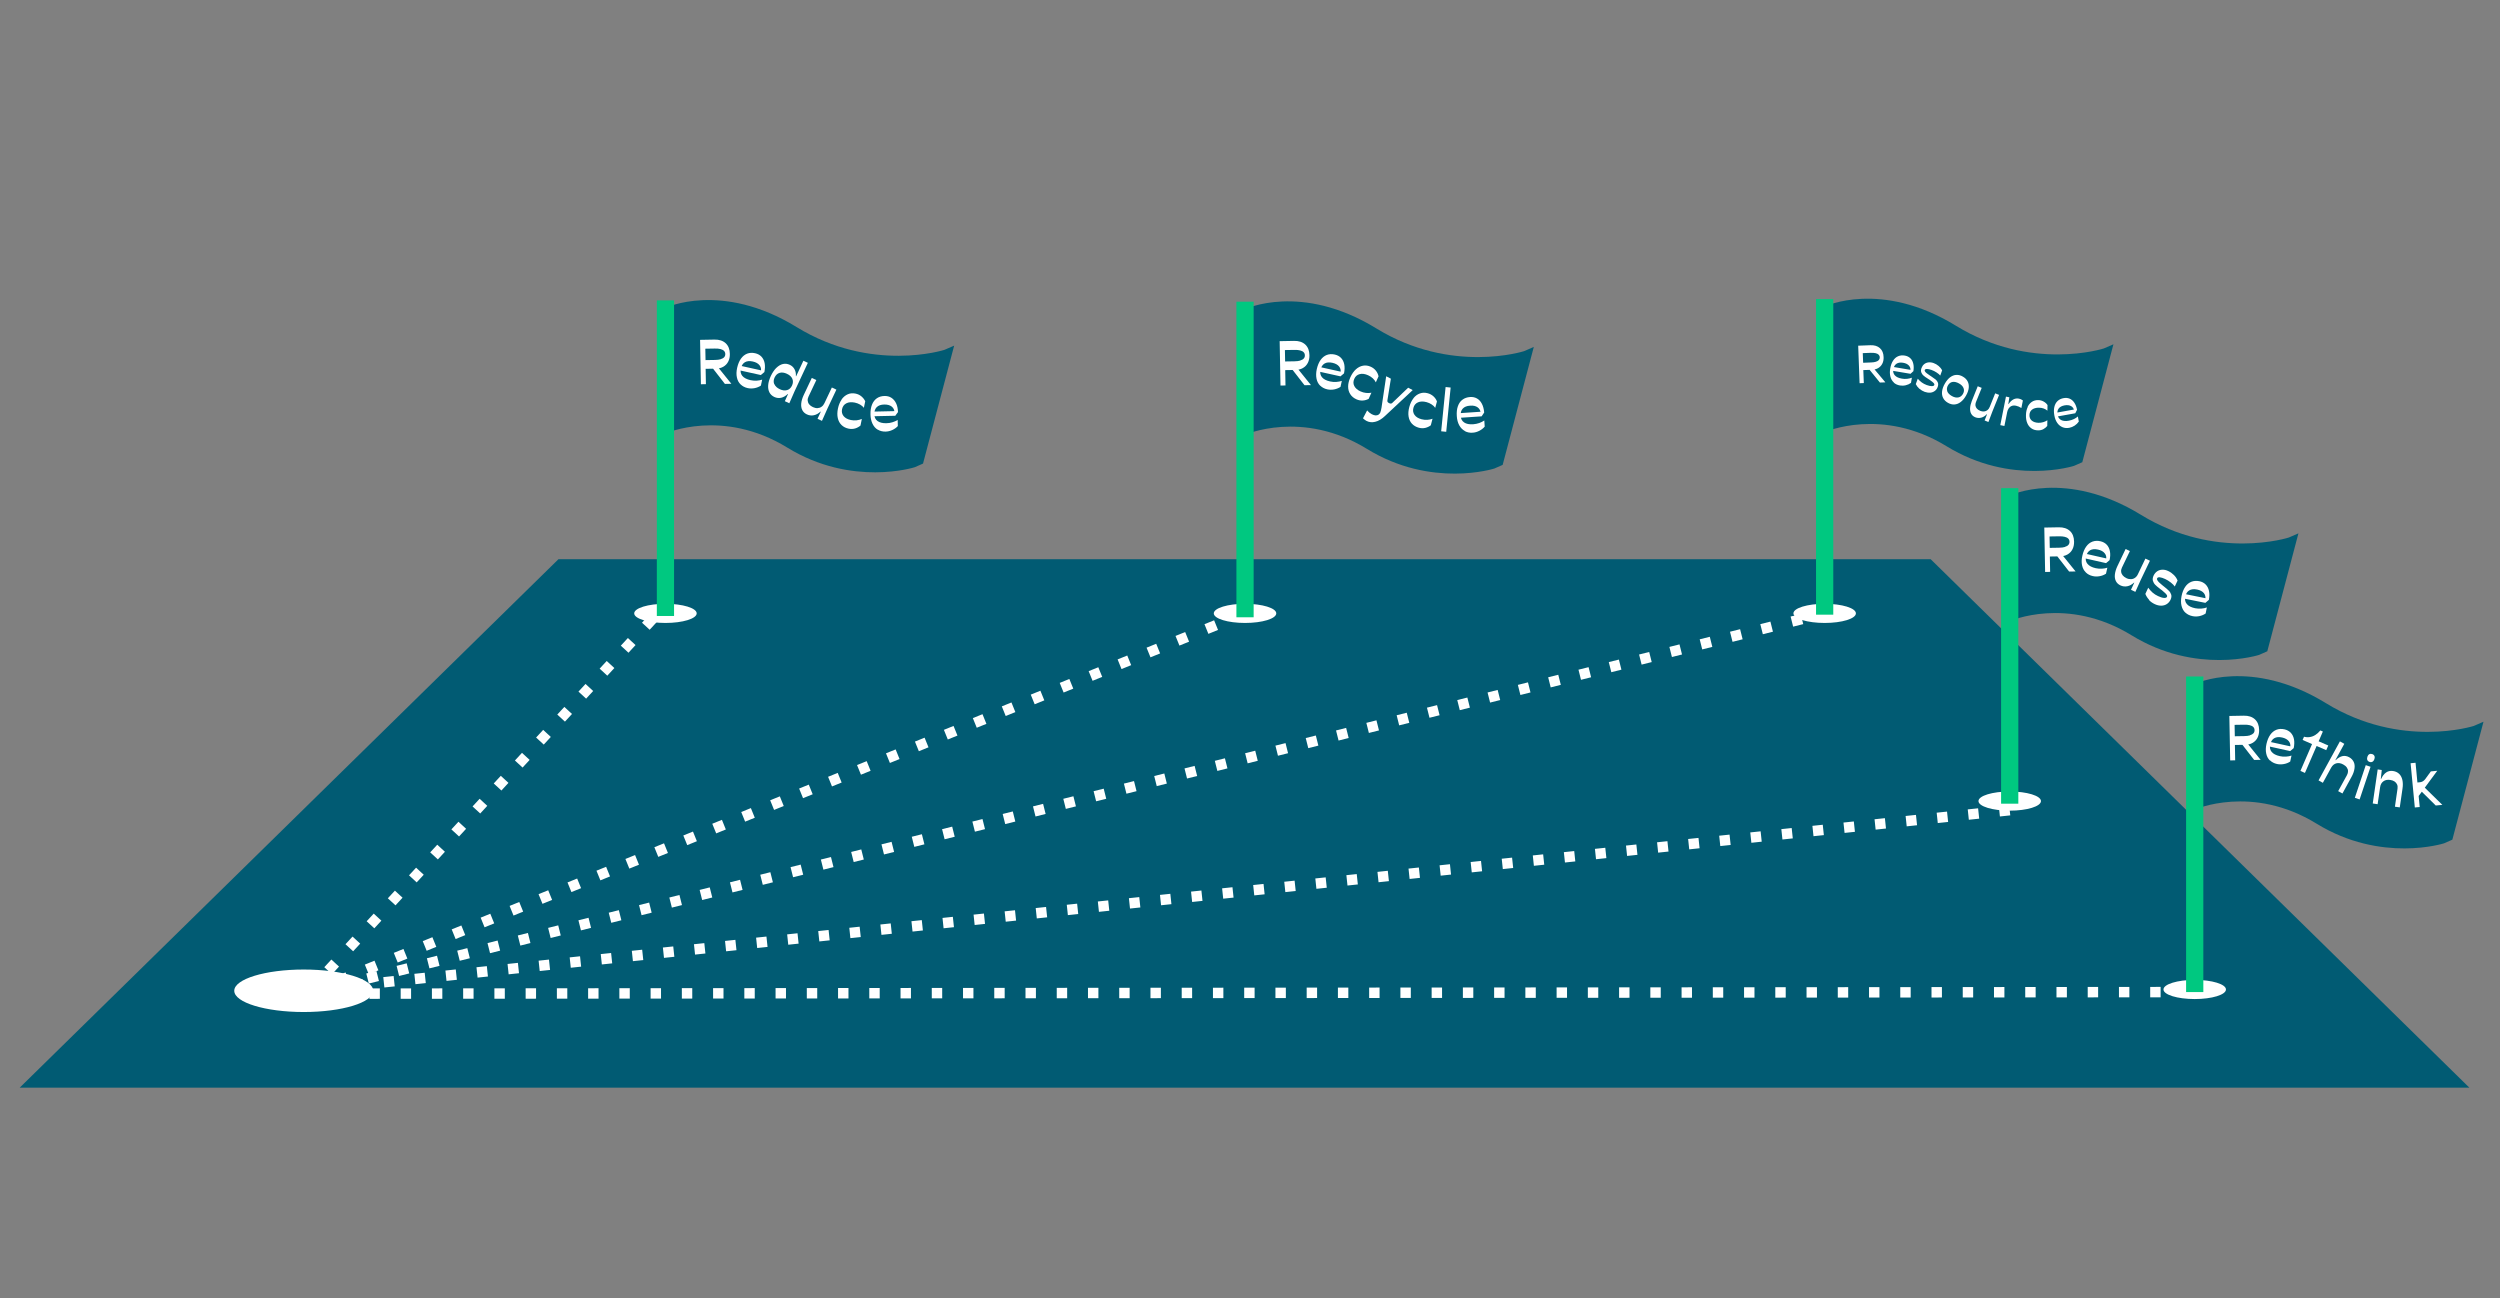 <?xml version="1.0" encoding="UTF-8"?><svg id="graphics" xmlns="http://www.w3.org/2000/svg" viewBox="0 0 480.13 249.34"><rect x="0" y="0" width="480.13" height="249.34" fill="#808080" stroke="none"/><defs><style>.cls-1{stroke:#00c880;stroke-miterlimit:10;stroke-width:3.31px;}.cls-1,.cls-2{fill:none;}.cls-2{stroke:#fff;stroke-dasharray:0 0 2 4;stroke-linejoin:round;stroke-width:2px;}.cls-3{fill:#fff;}.cls-3,.cls-4{stroke-width:0px;}.cls-4{fill:#015b73;}</style></defs><polygon class="cls-4" points="474.25 208.89 370.78 107.39 107.26 107.39 3.78 208.89 474.25 208.89"/><line class="cls-2" x1="239.11" y1="117.8" x2="58.95" y2="190.84"/><line class="cls-2" x1="58.95" y1="190.84" x2="126.31" y2="117.8"/><ellipse class="cls-3" cx="58.33" cy="190.28" rx="13.34" ry="4.08"/><line class="cls-2" x1="58.95" y1="190.84" x2="350.43" y2="117.8"/><line class="cls-2" x1="385.97" y1="155.6" x2="58.33" y2="190.28"/><line class="cls-2" x1="58.95" y1="190.84" x2="421.5" y2="190.53"/><ellipse class="cls-3" cx="350.43" cy="117.8" rx="6" ry="1.84"/><path class="cls-4" d="m405.89,66.12l-1.87.81s-13.95,4.49-28.38-4.37c-14.43-8.86-25.21-3.7-25.21-3.7v24.13s10.97-4.93,23.41,2.71c12.44,7.64,24.48,3.77,24.48,3.77l1.59-.7,5.98-22.65Z"/><path class="cls-3" d="m356.88,66.39l2.33-.09c.77-.03,1.38.16,1.83.56.45.4.69.98.71,1.72.02.48-.06.89-.24,1.25s-.44.64-.78.85c-.35.21-.76.32-1.24.34l-1.99.07.34-.38.11,2.86-.81.03-.27-7.22Zm3.4,3.08c.25-.08.44-.19.56-.33.12-.14.18-.32.17-.52,0-.2-.08-.36-.21-.5-.13-.13-.32-.23-.58-.29-.26-.06-.57-.08-.95-.07l-1.52.06.07,1.85,1.52-.06c.38-.01.69-.06.94-.14Zm-1.31,1.45l.97-.06,2.15,2.57-1.05.04-2.07-2.55Z"/><path class="cls-3" d="m363.72,73.46c-.32-.28-.54-.65-.66-1.11-.12-.46-.14-.98-.04-1.56.1-.61.28-1.11.54-1.51.26-.41.58-.69.97-.86.39-.17.82-.21,1.29-.13.42.07.77.24,1.05.5.28.26.47.6.57,1.03.11.42.12.91.03,1.46l-.55.51-3.51-.59.12-.74,3.74.63-.38.17c.07-.41-.02-.76-.27-1.04-.25-.28-.62-.47-1.12-.55-.53-.09-.96-.03-1.28.19-.32.21-.52.57-.61,1.06-.08.47.02.87.31,1.18.29.31.74.52,1.36.62.34.06.67.07,1.01.03.33-.04.63-.11.89-.21l-.17.99c-.3.22-.63.37-1.01.46-.38.09-.75.1-1.11.04-.47-.08-.86-.26-1.18-.54Z"/><path class="cls-3" d="m368.62,74.67c-.29-.26-.52-.56-.69-.9l.38-1.04c.24.28.49.51.77.72.28.2.59.37.95.5.39.14.72.21.98.21.26,0,.42-.08.48-.23.03-.09.01-.18-.06-.28-.07-.1-.18-.2-.32-.32-.14-.11-.34-.25-.58-.43l-.11-.06-.18-.12c-.35-.22-.62-.41-.82-.58-.2-.17-.34-.37-.43-.62-.09-.24-.08-.52.04-.84.11-.3.27-.54.5-.73.22-.19.49-.3.81-.35.32-.04.66,0,1.02.13.35.13.67.31.96.56.29.25.52.53.67.84l-.36,1c-.15-.19-.38-.38-.7-.59-.32-.21-.64-.37-.98-.49-.35-.12-.64-.19-.87-.19-.23,0-.38.07-.43.2-.03.09-.01.18.06.29.07.11.18.22.32.33.14.11.33.25.56.4l.1.07.13.08c.41.27.72.49.93.66.2.17.35.38.43.61.08.23.07.5-.04.81-.11.32-.29.57-.54.76s-.54.31-.87.34-.7-.02-1.08-.15c-.38-.14-.72-.34-1.01-.6Z"/><path class="cls-3" d="m374.52,72.46c.38-.28.77-.44,1.19-.46.42-.02.84.08,1.26.33.42.24.73.55.92.92.19.37.26.79.21,1.26-.05.47-.23.96-.53,1.48-.3.53-.64.93-1.02,1.22-.38.29-.77.44-1.19.47s-.84-.08-1.26-.32-.73-.55-.92-.93c-.19-.37-.26-.79-.2-1.27.06-.47.23-.97.54-1.5.3-.52.63-.92,1.01-1.21Zm-.56,2.66c.13.36.42.67.88.93.45.26.87.35,1.25.28.38-.07.68-.3.9-.68.21-.37.25-.74.12-1.09-.13-.36-.43-.67-.88-.92s-.87-.35-1.24-.29-.67.29-.88.66c-.22.38-.26.76-.13,1.12Z"/><path class="cls-3" d="m380.59,74.49l-1.11,2.75c-.09.23-.12.46-.09.67.04.21.13.4.28.57.15.17.36.31.63.42.26.11.52.15.76.12.24-.03.46-.11.64-.26.18-.15.33-.35.43-.61l1.05-2.61.75.3-1.29,3.2-.76,2.01-.73-.3.46-1.18-.05-.02c-.31.34-.66.56-1.05.66-.38.1-.77.08-1.15-.07-.34-.14-.6-.35-.77-.65-.17-.29-.25-.65-.23-1.08.02-.42.13-.89.33-1.4l1.14-2.83.74.3Z"/><path class="cls-3" d="m385.26,76.17l.64.13-.2,1.3h.05c.28-.41.58-.71.92-.89s.7-.23,1.08-.15c.27.05.52.17.75.35l-.29,1.45c-.33-.22-.67-.36-1.03-.44-.36-.07-.65-.05-.89.07-.24.11-.42.28-.55.49-.13.21-.22.46-.28.75v.04s-.51,2.54-.51,2.54l-.79-.16,1.09-5.49Z"/><path class="cls-3" d="m389.39,78.18c.2-.44.48-.77.84-1.01.35-.23.76-.34,1.22-.33.37,0,.71.1,1.02.27.31.17.57.39.76.68l-.02,1.08c-.19-.17-.42-.3-.7-.41-.28-.1-.58-.16-.9-.16-.56-.01-1.01.11-1.34.36-.33.25-.5.6-.51,1.05s.14.81.45,1.07c.31.26.74.4,1.28.42.31,0,.62-.03.91-.12.3-.09.57-.21.8-.37l-.02,1.1c-.22.26-.48.47-.78.63-.3.15-.64.22-1.01.21-.48-.01-.9-.13-1.25-.38-.35-.24-.62-.57-.8-1.01-.18-.43-.27-.94-.25-1.53.01-.59.12-1.1.33-1.54Z"/><path class="cls-3" d="m396.1,82.04c-.39-.16-.73-.43-1-.82-.27-.39-.46-.87-.56-1.45-.11-.6-.11-1.14,0-1.61.11-.47.31-.85.62-1.14.31-.29.7-.48,1.17-.56.42-.08.81-.04,1.16.11s.65.41.89.77c.24.36.42.81.52,1.36l-.34.67-3.51.63-.13-.74,3.73-.67-.3.29c-.07-.41-.27-.71-.6-.89s-.74-.23-1.24-.14c-.53.1-.91.3-1.14.61-.23.31-.3.71-.21,1.21.09.47.32.81.69,1,.37.19.87.24,1.49.12.34-.06.66-.17.96-.31.3-.15.56-.31.76-.5l.18.98c-.21.31-.47.56-.8.78-.32.21-.67.35-1.03.42-.47.08-.9.05-1.29-.11Z"/><line class="cls-1" x1="350.43" y1="57.44" x2="350.43" y2="118.05"/><ellipse class="cls-3" cx="239.11" cy="117.8" rx="6" ry="1.84"/><path class="cls-4" d="m294.57,66.63l-1.87.81s-13.95,4.49-28.38-4.37c-14.43-8.86-25.21-3.7-25.21-3.7v24.13s10.97-4.93,23.41,2.71c12.44,7.64,24.48,3.77,24.48,3.77l1.59-.7,5.98-22.65Z"/><path class="cls-3" d="m245.77,65.52l2.76-.05c.91-.02,1.63.22,2.15.7.52.49.79,1.17.8,2.05.01.56-.09,1.05-.31,1.47-.21.42-.53.75-.94.99s-.9.36-1.47.37l-2.35.04.41-.44.06,3.38-.96.02-.16-8.54Zm3.95,3.71c.3-.09.52-.21.67-.38.15-.17.22-.37.21-.61,0-.23-.08-.43-.23-.59-.15-.16-.38-.28-.68-.35-.3-.08-.67-.11-1.12-.1l-1.8.03.04,2.19,1.8-.03c.44,0,.82-.06,1.11-.14Zm-1.58,1.69l1.15-.04,2.48,3.08-1.24.02-2.38-3.06Z"/><path class="cls-3" d="m253.55,74.08c-.36-.35-.6-.8-.71-1.35s-.1-1.16.05-1.84c.16-.71.4-1.29.73-1.76.33-.46.73-.78,1.19-.96.47-.18.98-.2,1.53-.08.5.11.9.33,1.21.65.31.33.52.74.62,1.25.1.51.08,1.08-.05,1.72l-.68.57-4.11-.91.19-.87,4.38.97-.46.17c.11-.48.02-.89-.25-1.24-.27-.35-.71-.59-1.29-.72-.62-.14-1.13-.09-1.52.14-.39.23-.65.64-.78,1.22-.12.56-.02,1.03.29,1.41s.84.65,1.56.81c.4.09.79.12,1.19.09.4-.03.75-.09,1.06-.2l-.25,1.15c-.36.24-.77.4-1.22.49-.45.08-.89.08-1.31-.01-.55-.12-1-.36-1.36-.71Z"/><path class="cls-3" d="m260.39,70.94c.42-.38.88-.62,1.38-.71.49-.09.99-.02,1.48.2.4.18.73.43.99.76.26.33.43.69.51,1.08l-.52,1.16c-.13-.27-.32-.53-.58-.77-.26-.24-.56-.44-.9-.59-.6-.27-1.15-.35-1.62-.22-.48.12-.83.42-1.04.91s-.22.94,0,1.37c.22.43.62.78,1.2,1.04.33.15.69.25,1.05.29.37.04.71.03,1.04-.04l-.53,1.18c-.36.19-.74.3-1.14.32-.4.02-.8-.05-1.2-.23-.52-.23-.92-.56-1.19-.99-.28-.42-.41-.91-.41-1.47,0-.56.15-1.15.43-1.78.29-.63.64-1.14,1.06-1.52Z"/><path class="cls-3" d="m261.77,80.33l.79-1.51c.27.32.57.56.89.73.28.14.52.22.74.23.22,0,.4-.04.54-.13.14-.1.25-.22.33-.36.05-.1.1-.25.15-.44.05-.2.09-.41.13-.64l.02-.17.86-5.78.9.47-.67,4.19c-.02.1,0,.2.05.28.05.08.15.16.28.22.12.06.22.09.32.09.1,0,.19-.04.27-.11l3.07-2.94.87.46-5.35,5c-.62.58-1.24.95-1.85,1.09-.61.15-1.17.09-1.67-.17-.19-.1-.42-.26-.67-.49Z"/><path class="cls-3" d="m271.45,76.48c.36-.45.77-.75,1.25-.92.47-.17.97-.18,1.49-.04.42.11.79.31,1.1.59s.54.61.68.99l-.33,1.23c-.17-.25-.4-.47-.69-.66-.29-.2-.62-.34-.98-.44-.64-.17-1.19-.16-1.64.04-.45.2-.75.55-.88,1.06-.14.51-.06.96.22,1.36.28.39.73.67,1.35.83.35.09.72.13,1.08.11.37-.02.71-.09,1.02-.21l-.33,1.26c-.32.24-.68.41-1.07.5-.39.09-.8.08-1.22-.03-.55-.15-1-.41-1.34-.78-.34-.37-.55-.83-.64-1.38-.09-.55-.04-1.16.14-1.83.18-.67.45-1.23.8-1.67Z"/><path class="cls-3" d="m277.75,82.93l-.97-.1.85-8.5.97.1-.85,8.5Z"/><path class="cls-3" d="m281.32,82.77c-.44-.24-.8-.6-1.07-1.09-.27-.49-.43-1.09-.47-1.78-.05-.72.02-1.35.21-1.89s.48-.96.88-1.25c.4-.3.88-.47,1.45-.51.51-.04.95.06,1.34.28s.7.56.94,1.02c.24.46.38,1.01.44,1.67l-.49.74-4.2.28-.06-.89,4.47-.3-.39.3c-.03-.49-.23-.86-.59-1.12-.36-.26-.84-.37-1.44-.32-.64.04-1.11.23-1.42.57s-.44.8-.4,1.39c.04.57.26.99.68,1.27.41.28.99.39,1.73.34.4-.03.79-.11,1.17-.24.37-.13.69-.3.96-.49l.08,1.18c-.28.33-.63.6-1.04.81-.41.21-.83.33-1.27.36-.56.04-1.06-.06-1.5-.3Z"/><line class="cls-1" x1="239.11" y1="118.55" x2="239.11" y2="57.94"/><ellipse class="cls-3" cx="127.8" cy="117.8" rx="6" ry="1.84"/><path class="cls-4" d="m183.25,66.38l-1.87.81s-13.95,4.49-28.38-4.37c-14.43-8.86-25.21-3.7-25.21-3.7v24.13s10.97-4.93,23.41,2.71c12.44,7.64,24.48,3.77,24.48,3.77l1.59-.7,5.98-22.65Z"/><path class="cls-3" d="m134.46,65.27l2.76-.05c.91-.02,1.63.22,2.15.7.52.49.79,1.17.8,2.05.01.56-.09,1.05-.31,1.47-.21.42-.53.75-.94.99-.41.24-.9.36-1.47.37l-2.35.04.41-.44.06,3.38-.96.02-.16-8.54Zm3.95,3.71c.3-.09.52-.21.67-.38.15-.17.22-.37.21-.61,0-.23-.08-.43-.23-.59-.15-.16-.38-.28-.68-.36s-.67-.11-1.12-.1l-1.8.03.04,2.19,1.8-.03c.44,0,.82-.06,1.12-.14Zm-1.58,1.69l1.15-.04,2.48,3.08-1.24.02-2.38-3.06Z"/><path class="cls-3" d="m142.23,73.83c-.36-.35-.6-.8-.71-1.35-.12-.55-.1-1.16.05-1.84.16-.71.4-1.29.73-1.76.33-.46.73-.78,1.19-.96.47-.18.98-.2,1.53-.08.5.11.9.33,1.21.65.31.33.52.74.62,1.25.1.51.08,1.08-.05,1.72l-.68.57-4.11-.91.19-.87,4.38.97-.46.17c.11-.48.02-.89-.25-1.24-.27-.35-.71-.59-1.29-.72-.62-.14-1.13-.09-1.52.14-.39.23-.65.64-.78,1.22-.12.56-.02,1.02.29,1.41.32.38.84.65,1.56.81.4.09.79.12,1.19.1.4-.03.75-.09,1.06-.2l-.25,1.15c-.36.24-.77.4-1.22.49-.45.08-.89.08-1.31-.01-.55-.12-1-.36-1.36-.71Z"/><path class="cls-3" d="m149.1,70.65c.4-.39.82-.64,1.26-.74.44-.1.89-.05,1.33.16.4.19.7.47.9.85.21.38.29.82.26,1.32l.05.02,1.39-2.98.86.4-2.54,5.44-1.02,2.33-.86-.4.61-1.37-.05-.02c-.39.38-.82.63-1.26.73-.45.1-.89.05-1.32-.15-.42-.2-.74-.49-.94-.88-.2-.39-.28-.85-.24-1.39.04-.53.21-1.11.5-1.74.31-.66.66-1.18,1.06-1.58Zm-.37,3.14c.17.4.52.72,1.04.96h0c.51.24.97.3,1.39.17.42-.12.74-.42.95-.88.21-.46.23-.89.06-1.29-.17-.4-.52-.72-1.04-.96h.01c-.53-.24-1-.31-1.42-.18-.41.12-.73.42-.95.88s-.24.9-.07,1.3Z"/><path class="cls-3" d="m156.77,73.01l-1.5,3.17c-.13.27-.18.53-.15.78.03.26.12.49.29.7.17.21.41.39.72.53.3.14.6.21.89.19.29-.02.55-.1.77-.27.23-.16.41-.39.55-.69l1.42-3,.87.41-1.74,3.68-1.03,2.32-.85-.4.62-1.36-.05-.03c-.39.38-.82.61-1.28.71-.46.1-.91.04-1.35-.17-.4-.19-.68-.46-.87-.82-.18-.36-.25-.79-.2-1.29.05-.5.21-1.04.49-1.63l1.54-3.26.86.41Z"/><path class="cls-3" d="m161.63,76.71c.33-.46.73-.79,1.19-.99.46-.2.96-.24,1.48-.13.43.09.81.26,1.13.53s.57.58.74.95l-.26,1.25c-.18-.24-.43-.44-.73-.62-.31-.18-.64-.3-1.01-.38-.65-.13-1.19-.09-1.63.14s-.71.6-.82,1.12c-.11.52,0,.97.3,1.34.31.37.77.62,1.4.75.36.07.72.09,1.09.05.37-.04.7-.13,1.01-.26l-.26,1.27c-.31.26-.66.45-1.04.56-.39.11-.79.12-1.22.04-.56-.11-1.02-.35-1.38-.7-.36-.35-.6-.8-.72-1.34-.12-.54-.11-1.15.03-1.83.14-.68.38-1.25.71-1.72Z"/><path class="cls-3" d="m168.58,82.53c-.43-.25-.77-.64-1.01-1.14s-.38-1.11-.39-1.8c-.02-.73.08-1.35.29-1.88.21-.53.52-.93.93-1.22.41-.28.9-.43,1.47-.44.51-.01.95.1,1.33.35s.68.6.9,1.06.34,1.03.36,1.68l-.52.71-4.21.09-.02-.89,4.48-.1-.4.28c-.01-.49-.19-.87-.54-1.15-.35-.27-.82-.4-1.42-.39-.64.01-1.12.18-1.45.5-.32.32-.48.78-.47,1.37.01.57.22,1,.62,1.3.4.29.97.44,1.71.42.4,0,.8-.07,1.18-.19.38-.12.71-.27.98-.44l.03,1.18c-.3.32-.65.57-1.07.76-.42.19-.84.29-1.28.3-.56.01-1.06-.11-1.49-.37Z"/><line class="cls-1" x1="127.8" y1="57.69" x2="127.8" y2="118.3"/><ellipse class="cls-3" cx="421.5" cy="190.03" rx="6" ry="1.84"/><path class="cls-4" d="m476.96,138.61l-1.87.81s-13.95,4.49-28.38-4.37c-14.43-8.86-25.21-3.7-25.21-3.7v24.13s10.97-4.93,23.41,2.71c12.44,7.64,24.48,3.77,24.48,3.77l1.59-.7,5.98-22.65Z"/><path class="cls-3" d="m428.16,137.5l2.76-.05c.91-.02,1.63.22,2.15.7.52.49.79,1.17.8,2.05.01.56-.09,1.05-.31,1.48-.21.42-.53.75-.94.99-.41.24-.9.36-1.47.37l-2.35.04.41-.44.06,3.38-.96.02-.16-8.54Zm3.95,3.71c.3-.09.52-.22.67-.38.15-.17.22-.37.21-.61,0-.23-.08-.43-.23-.59-.15-.16-.38-.28-.68-.35-.3-.08-.67-.11-1.12-.1l-1.8.03.04,2.19,1.8-.03c.45,0,.82-.06,1.12-.14Zm-1.58,1.68l1.15-.04,2.48,3.08-1.24.02-2.38-3.06Z"/><path class="cls-3" d="m435.94,146.06c-.36-.35-.6-.8-.71-1.35-.12-.55-.1-1.16.05-1.84.16-.71.4-1.29.73-1.76.33-.46.73-.78,1.19-.96.47-.18.98-.2,1.53-.08.49.11.9.33,1.21.65.31.33.52.74.62,1.24.1.51.08,1.08-.05,1.72l-.68.57-4.11-.91.19-.87,4.38.96-.46.17c.11-.48.02-.89-.25-1.24-.28-.35-.71-.59-1.29-.72-.62-.14-1.13-.09-1.52.14-.39.23-.65.64-.78,1.22-.12.56-.02,1.03.29,1.41.32.38.84.65,1.56.81.4.09.79.12,1.19.09.4-.02.75-.09,1.06-.2l-.25,1.15c-.36.24-.77.4-1.22.48-.45.08-.89.08-1.31-.01-.55-.12-1-.36-1.36-.71Z"/><path class="cls-3" d="m444.03,142.9l-1.81-.79.27-.62c.38.1.76.12,1.13.06.37-.06.72-.19,1.06-.41.34-.22.65-.5.95-.86l.48.21-.81,1.88,1.85.8-.39.9-1.85-.8-2.24,5.17-.87-.38,2.24-5.17Z"/><path class="cls-3" d="m449.4,142.39l.83.46-1.71,3.12.05.03c.41-.41.84-.67,1.27-.78.43-.1.87-.04,1.31.2.41.22.7.53.88.9s.23.81.15,1.31c-.07.5-.26,1.03-.58,1.6l-1.73,3.16-.82-.45,1.69-3.08c.14-.26.21-.52.2-.77,0-.25-.09-.49-.24-.7-.15-.22-.38-.41-.68-.57-.47-.26-.91-.33-1.33-.22-.41.11-.74.39-.98.82l-1.6,2.92-.83-.46,4.1-7.49Z"/><path class="cls-3" d="m454.35,146.95l.92.31-2.1,6.27-.92-.31,2.1-6.27Zm1.29-.66c-.17.1-.36.11-.56.04-.21-.07-.36-.2-.43-.37s-.07-.38.01-.62c.08-.24.2-.4.36-.49.16-.09.35-.1.56-.03.21.07.35.19.43.36.08.17.08.37,0,.61-.08.24-.2.4-.37.5Z"/><path class="cls-3" d="m456.66,147.77l.76.11-.18,1.72h.06c.25-.55.56-.96.94-1.23s.82-.37,1.33-.3c.48.07.87.25,1.18.54.31.29.52.69.63,1.18.11.49.12,1.06.02,1.7l-.52,3.57-.93-.13.5-3.47c.04-.29.02-.56-.08-.79-.1-.23-.26-.43-.48-.58-.22-.15-.5-.25-.83-.3-.53-.08-.97,0-1.32.26-.35.25-.56.62-.63,1.11l-.48,3.29-.94-.14.95-6.54Z"/><path class="cls-3" d="m462.97,146.58l.94-.09.36,3.79.5-.05c.19-.02.36-.08.53-.17.17-.1.31-.23.44-.39l1.11-1.52,1.23-.12-4.07,5.52.46-1.09.24,2.53-.94.09-.81-8.5Zm6.08,8l-1.26.12-2.85-2.82.65-.7,3.46,3.39Z"/><line class="cls-1" x1="421.5" y1="190.53" x2="421.5" y2="129.92"/><ellipse class="cls-3" cx="385.97" cy="153.85" rx="6" ry="1.84"/><path class="cls-4" d="m441.42,102.43l-1.87.81s-13.95,4.49-28.38-4.37c-14.43-8.86-25.21-3.7-25.21-3.7v24.13s10.97-4.93,23.41,2.71c12.44,7.64,24.48,3.77,24.48,3.77l1.59-.7,5.98-22.65Z"/><path class="cls-3" d="m392.62,101.32l2.76-.05c.91-.02,1.63.22,2.15.7s.79,1.17.8,2.05c.01.56-.09,1.05-.31,1.47-.21.42-.53.75-.94.99-.41.24-.9.36-1.47.37l-2.35.04.41-.44.06,3.38-.96.02-.16-8.54Zm3.95,3.71c.3-.09.52-.21.67-.38.14-.17.22-.37.21-.61,0-.23-.08-.43-.23-.59s-.38-.28-.68-.35c-.3-.08-.67-.11-1.12-.1l-1.8.03.04,2.19,1.8-.03c.44,0,.82-.06,1.11-.14Zm-1.58,1.68l1.15-.04,2.48,3.08-1.24.02-2.38-3.06Z"/><path class="cls-3" d="m400.57,109.91c-.36-.35-.59-.8-.71-1.35-.11-.55-.1-1.16.06-1.84.16-.71.41-1.29.74-1.75.33-.46.73-.78,1.2-.95.47-.17.98-.2,1.53-.07.49.11.9.33,1.21.66.31.33.51.74.61,1.25.1.51.08,1.08-.06,1.72l-.68.57-4.11-.93.2-.87,4.37.99-.46.17c.11-.48.03-.89-.25-1.24-.27-.35-.7-.59-1.29-.72-.62-.14-1.13-.1-1.52.13-.39.23-.65.64-.79,1.21-.13.56-.03,1.02.29,1.41.32.38.84.66,1.56.82.4.09.79.12,1.19.1.4-.02.75-.09,1.06-.19l-.26,1.15c-.37.24-.77.4-1.22.48-.45.08-.89.08-1.31-.02-.55-.12-1-.36-1.35-.71Z"/><path class="cls-3" d="m409.04,105.85l-1.52,3.16c-.13.27-.18.53-.15.78.02.25.12.49.29.7.17.21.41.39.71.54.3.15.6.21.89.2.29-.01.55-.1.77-.26.23-.16.42-.39.56-.69l1.44-3,.87.41-1.76,3.67-1.04,2.31-.84-.4.63-1.36-.05-.02c-.4.37-.82.61-1.28.7s-.91.04-1.34-.17c-.39-.19-.68-.46-.86-.82-.18-.36-.25-.79-.19-1.29s.22-1.04.5-1.62l1.56-3.25.85.41Z"/><path class="cls-3" d="m412.74,115.19c-.32-.34-.56-.72-.72-1.13l.55-1.19c.25.35.53.66.83.93.31.27.66.5,1.06.68.45.21.82.33,1.13.35.31.02.51-.05.59-.22.05-.1.03-.21-.04-.33-.07-.12-.18-.26-.34-.4-.16-.15-.37-.33-.64-.56l-.13-.08-.2-.16c-.39-.29-.69-.55-.91-.77-.22-.22-.36-.48-.45-.77-.08-.29-.04-.62.13-.99.16-.34.38-.61.66-.81s.61-.31.99-.33c.38-.02.78.07,1.19.27.4.19.75.44,1.07.76.32.32.55.67.7,1.06l-.54,1.14c-.16-.24-.41-.49-.76-.77-.35-.28-.72-.5-1.1-.68-.4-.18-.73-.29-1.01-.32-.28-.03-.45.04-.52.2-.05.1-.03.21.04.35.07.13.19.27.34.43.16.15.36.33.61.53l.11.09.14.11c.46.36.8.65,1.02.88.22.22.37.48.45.76.08.28.03.6-.13.95-.17.36-.41.64-.72.84-.31.2-.66.3-1.06.31-.4,0-.82-.09-1.26-.3-.43-.2-.81-.47-1.13-.81Z"/><path class="cls-3" d="m419.7,117.66c-.36-.34-.61-.79-.74-1.34-.13-.55-.12-1.16.01-1.84.14-.71.38-1.3.7-1.77.32-.47.71-.79,1.18-.98.46-.18.97-.22,1.53-.11.5.1.9.31,1.22.63.32.32.53.73.64,1.23.11.5.1,1.08-.02,1.72l-.67.58-4.13-.83.18-.87,4.39.89-.46.18c.1-.48,0-.89-.27-1.24-.28-.34-.72-.57-1.3-.69-.63-.13-1.13-.07-1.52.17-.39.24-.64.65-.76,1.23-.11.56,0,1.03.32,1.4.33.38.85.64,1.58.79.4.08.79.1,1.19.07.4-.03.75-.1,1.06-.22l-.23,1.16c-.36.25-.76.41-1.21.51-.45.09-.89.09-1.31,0-.55-.11-1.01-.34-1.37-.68Z"/><line class="cls-1" x1="385.97" y1="154.35" x2="385.97" y2="93.75"/></svg>